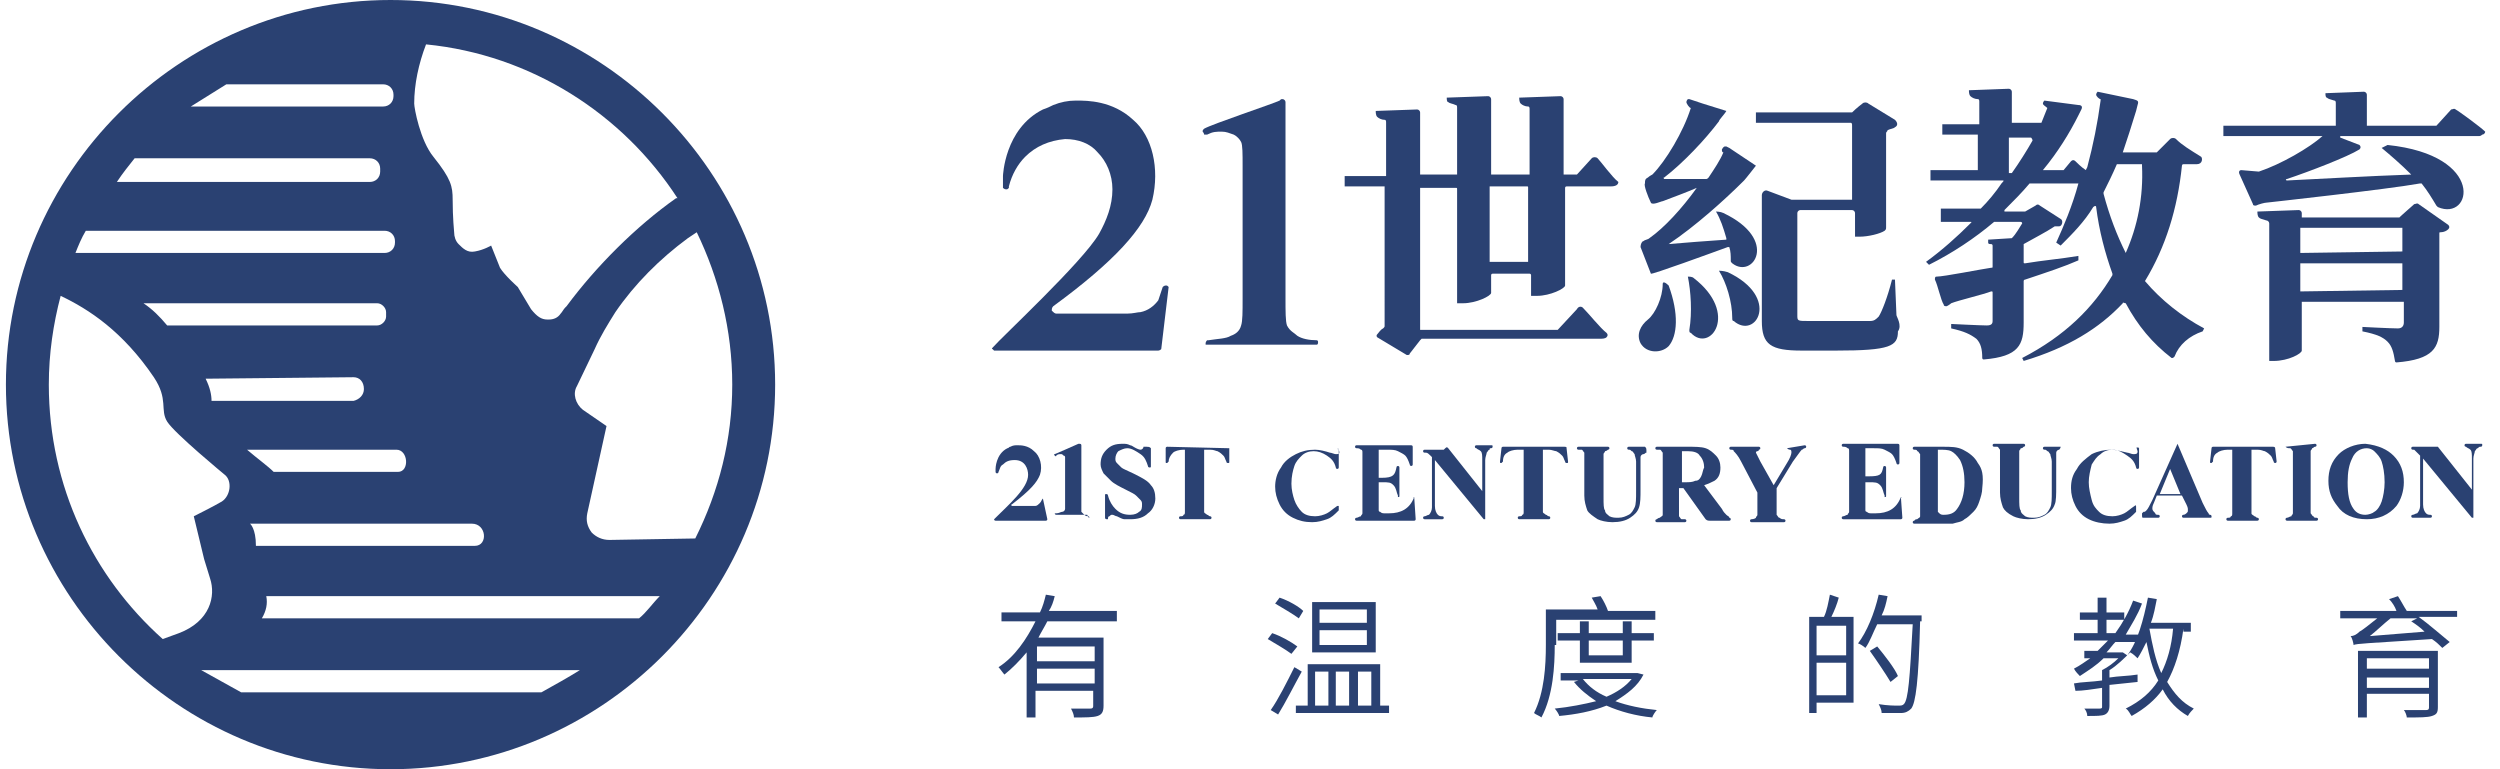 <?xml version="1.0" encoding="utf-8"?>
<!-- Generator: Adobe Illustrator 24.0.0, SVG Export Plug-In . SVG Version: 6.00 Build 0)  -->
<svg version="1.1" id="图层_1" xmlns="http://www.w3.org/2000/svg" xmlns:xlink="http://www.w3.org/1999/xlink" x="0px" y="0px"
	 viewBox="0 0 169 52" style="enable-background:new 0 0 169 52;" xml:space="preserve">
<style type="text/css">
	.st0{fill:#2A4172;}
</style>
<g>
	<path class="st0" d="M26.4,0c-14.3,0-26,11.7-26,26s11.7,26,26,26s26-11.7,26-26S40.7,0,26.4,0z M28.8,3c7.1,0.7,13.3,4.7,17,10.4
		c0,0,0,0-0.1,0c-2.7,1.9-5.4,4.6-7.4,7.3l-0.1,0.1c-0.1,0.1-0.2,0.3-0.3,0.4c-0.2,0.3-0.5,0.4-0.8,0.4c0,0,0,0-0.1,0
		c-0.4,0-0.7-0.2-1.1-0.7L35,19.4c0,0-0.9-0.8-1.2-1.3c-0.2-0.5-0.6-1.5-0.6-1.5s-0.5,0.3-1.1,0.4c-0.5,0.1-0.8-0.2-1.1-0.5
		c-0.2-0.2-0.3-0.5-0.3-0.8c0,0-0.1-1-0.1-2.2c0-0.9-0.1-1.4-1.3-2.9C28.4,9.5,28,7.3,28,7C28,5.7,28.3,4.3,28.8,3z M32.1,36.9h-0.2
		l0,0H17.5h-0.2c0-1.2-0.4-1.5-0.4-1.5h0.7l0,0h14.3C32.9,35.4,33,36.9,32.1,36.9z M26.8,30.4c0.8,0,0.9,1.5,0.1,1.5h-8.4
		c-0.4-0.4-1.1-0.9-1.8-1.5H26.8L26.8,30.4L26.8,30.4z M25.5,20.5c0.3,0,0.6,0.3,0.6,0.6v0.3c0,0.3-0.3,0.6-0.6,0.6H11.3
		c-0.5-0.6-1-1.1-1.6-1.5H25.5z M23.9,25.5L23.9,25.5c0.4,0,0.7,0.3,0.7,0.8l0,0c0,0.4-0.3,0.7-0.7,0.8l0,0l0,0l0,0h-9.6
		c0-0.4-0.1-0.9-0.4-1.5L23.9,25.5L23.9,25.5z M15.3,5.7h1.4h9.2c0.4,0,0.7,0.3,0.7,0.7v0.1c0,0.4-0.3,0.7-0.7,0.7h-0.1l0,0H12.9
		C13.7,6.7,14.5,6.2,15.3,5.7z M9.1,10.7h15.7H25c0.4,0,0.7,0.3,0.7,0.7v0.2c0,0.4-0.3,0.7-0.7,0.7h-0.1h-17
		C8.3,11.7,8.7,11.2,9.1,10.7z M5.8,15.6h20.1H26c0.4,0,0.7,0.3,0.7,0.7v0.1c0,0.4-0.3,0.7-0.7,0.7h-0.1H5.1
		C5.3,16.6,5.5,16.1,5.8,15.6z M11,43.2C6.3,39,3.3,32.9,3.3,26c0-2.1,0.3-4.1,0.8-6c1.9,0.9,4.2,2.4,6.3,5.5c1,1.5,0.4,2.2,0.9,3
		s3.9,3.6,3.9,3.6c0.5,0.4,0.4,1.4-0.2,1.8c-0.5,0.3-1.9,1-1.9,1l0.7,2.9l0.4,1.3c0.4,1.2,0,2.9-2.1,3.7L11,43.2z M36.6,46.8H16.3
		c-0.9-0.5-1.8-1-2.7-1.5h25.6C38.4,45.8,37.5,46.3,36.6,46.8z M43.2,41.8H17.7c0.3-0.5,0.4-1,0.3-1.5h26.6
		C44.1,40.8,43.7,41.4,43.2,41.8z M41.2,36.5c-0.5,0-0.9-0.2-1.2-0.5c-0.3-0.4-0.4-0.8-0.3-1.3l1.3-5.9l-1.6-1.1
		c-0.5-0.4-0.7-1.1-0.4-1.6l1.2-2.5c0.4-0.9,0.9-1.7,1.4-2.5c1.3-1.9,3-3.6,4.9-5l0.6-0.4c1.5,3.1,2.4,6.6,2.4,10.3
		s-0.9,7.2-2.5,10.4L41.2,36.5z"/>
</g>
<g>
	<g>
		<path class="st0" d="M136.7,15.1"/>
		<path class="st0" d="M79,19.4C79,19.3,79,19.3,79,19.4C79,19.3,79,19.3,79,19.4C78.9,19.3,78.9,19.3,79,19.4
			c-0.1-0.1-0.1-0.1-0.2-0.1s-0.2,0.1-0.2,0.1l0,0c-0.1,0.3-0.2,0.6-0.3,0.9c-0.3,0.4-0.7,0.7-1.2,0.8c-0.2,0-0.5,0.1-0.9,0.1l0,0
			c-0.3,0-0.6,0-0.9,0h-3.9c-0.1,0-0.2-0.1-0.3-0.2c0-0.1,0-0.2,0.1-0.3c4.1-3,6.2-5.3,6.7-7.2c0.5-2.1,0-4.3-1.3-5.4
			c-1.4-1.3-3.1-1.3-3.8-1.3h-0.1c-0.5,0-1,0.1-1.5,0.3c-0.2,0.1-0.4,0.2-0.7,0.3c-2.6,1.3-2.7,4.5-2.7,4.5v0.7c0,0,0,0,0,0.1l0,0
			l0,0c0,0,0.1,0.1,0.2,0.1s0.1,0,0.2-0.1l0,0c0,0,0,0,0-0.1l0,0c0.2-0.8,0.6-1.5,1.1-2C70,9.9,70.9,9.5,72,9.4
			c0.9,0,1.7,0.3,2.2,0.9c0.6,0.6,1,1.5,1,2.5c0,1.1-0.4,2.1-0.9,3c-1.1,1.9-6.6,7-7.2,7.7c-0.1,0.1,0,0.1,0,0.1l0.1,0.1h0.2H78l0,0
			h0.2h0.1c0.1,0,0.2-0.1,0.2-0.1L79,19.4L79,19.4L79,19.4z"/>
		<path class="st0" d="M89.1,23.1C89.1,23,89,23,89,23c-0.5,0-1-0.1-1.3-0.3c-0.2-0.2-0.5-0.3-0.7-0.7c-0.1-0.3-0.1-0.9-0.1-1.9V6.9
			c0-0.1-0.1-0.2-0.2-0.2s-0.1,0-0.2,0.1c-0.4,0.2-4.6,1.6-5.1,1.9c-0.1,0.1-0.1,0.1-0.1,0.2c0,0,0.1,0.1,0.1,0.2c0.1,0,0.1,0,0.2,0
			c0.4-0.2,0.6-0.2,1-0.2c0.3,0,0.5,0.1,0.8,0.2c0.2,0.1,0.4,0.3,0.5,0.5s0.1,0.8,0.1,1.6v9c0,0.9,0,1.5-0.1,1.8
			c-0.1,0.4-0.4,0.6-0.7,0.7c-0.3,0.2-0.9,0.2-1.5,0.3c0,0,0,0-0.1,0l0,0l0,0c0,0-0.1,0.1-0.1,0.2v0.1l0,0l0,0l0,0l0,0l0,0
			c0,0,0,0,0.1,0H89l0,0l0,0C89.1,23.3,89.1,23.2,89.1,23.1C89.1,23.2,89.1,23.1,89.1,23.1z"/>
		<g>
			<path class="st0" d="M108,10.7c-0.1-0.1-0.3-0.1-0.4,0l-1,1.1h-0.9v-1.7l0,0V6.7c0-0.1-0.1-0.2-0.2-0.2l-2.8,0.1
				c0,0.1,0,0.3,0.1,0.4c0.1,0.1,0.3,0.2,0.5,0.2c0.1,0,0.1,0.1,0.1,0.2V10l0,0v1.7v0.1h-2.6v-0.1V10l0,0V6.7c0-0.1-0.1-0.2-0.2-0.2
				l-2.8,0.1c0,0.1,0,0.3,0.1,0.3C98,7,98.2,7,98.4,7.1c0.1,0,0.1,0.1,0.1,0.2V10l0,0v1.7v0.1H96v-0.1V11l0,0V7.6
				c0-0.1-0.1-0.2-0.2-0.2L93,7.5c0,0.1,0,0.3,0.1,0.4c0.1,0.1,0.3,0.2,0.5,0.2c0.1,0,0.1,0.1,0.1,0.2V10l0,0v1.9h-2.8v0.7h2.7l0,0
				V22c0,0.1,0,0.1-0.1,0.2c-0.2,0.1-0.3,0.3-0.4,0.4s0,0.2,0,0.2l2,1.2c0.1,0,0.2,0,0.2-0.1L96,23l0.1-0.1h12c0.2,0,0.4,0,0.5-0.1
				s0.1-0.2,0-0.3c-0.4-0.3-1.2-1.3-1.6-1.7c-0.1-0.1-0.3-0.1-0.4,0.1l-1.3,1.4H96v-0.1v-9.5l0,0h2.4c0.1,0,0.1,0,0.1,0.1v7.7h0.4
				c0.9,0,1.9-0.5,1.9-0.7v-1.2c0-0.1,0.1-0.1,0.1-0.1h2.5c0,0,0.1,0,0.1,0.1V20h0.4c0.9,0,1.9-0.5,1.9-0.7v-6.6
				c0-0.1,0.1-0.1,0.1-0.1h3c0.3,0,0.5-0.1,0.5-0.3C109,12,108.2,10.9,108,10.7z M100.7,12.6L100.7,12.6h2.5c0.1,0,0.1,0,0.1,0.1
				v4.9v0.1h-2.6v-0.1V12.6z"/>
			<g>
				<path class="st0" d="M111.6,13.7c0.1,0.2,0.7-0.1,0.8-0.1c0.8-0.3,1.6-0.6,2.3-0.9l0,0c-1,1.4-2.2,2.7-3.2,3.4
					c-0.1,0.1-0.3,0.1-0.4,0.2c-0.1,0-0.2,0.2-0.2,0.4c0.2,0.5,0.5,1.3,0.7,1.8c0,0.1,4.1-1.4,5.2-1.8h0.1c0.1,0.3,0.1,0.6,0.1,0.9
					c0,0.1,0,0.1,0.1,0.2c1.4,1.1,3.2-1.6-0.6-3.4c-0.2-0.1-0.5-0.1-0.5-0.1c0.3,0.5,0.5,1.1,0.7,1.8v0.1c-1.4,0.1-2.8,0.2-3.9,0.3
					l0,0c1.8-1.2,3.8-3,5.1-4.3c0.1-0.1,0.8-1,0.8-1l-1.8-1.2l0,0l-0.2-0.1h-0.1l0,0l0,0c0,0-0.1,0-0.2,0.2c0,0.1,0,0.2,0.1,0.2
					c-0.2,0.5-0.6,1.1-1,1.7c-0.1,0.1-0.1,0.1-0.2,0.1c-1,0-2,0-2.8,0c0,0-0.1-0.1,0-0.1c1.3-1,2.8-2.6,3.7-3.8
					c0-0.1,0.4-0.5,0.5-0.7L115.1,7l-0.9-0.3h-0.1l0,0l0,0c0,0-0.1,0.1-0.1,0.2c0,0.1,0.2,0.4,0.3,0.4c-0.5,1.6-1.7,3.6-2.6,4.5
					c0,0-0.2,0.1-0.3,0.2c-0.2,0.1-0.2,0.2-0.2,0.4C111.1,12.5,111.4,13.3,111.6,13.7z"/>
				<path class="st0" d="M112.4,19.2c0,0.9-0.5,2-1,2.4s-0.8,1-0.5,1.6c0.4,0.7,1.4,0.7,1.9,0.2c0.6-0.7,0.7-2.2,0-4.1
					C112.6,19.1,112.4,19,112.4,19.2z"/>
				<path class="st0" d="M116.8,18.4c-0.3-0.1-0.6-0.1-0.6-0.1c0.5,0.8,0.9,2.1,0.9,3.2c0,0.1,0,0.2,0.1,0.2
					C118.7,23,120.4,20.1,116.8,18.4z"/>
				<path class="st0" d="M114.5,18.8c-0.1-0.1-0.3-0.1-0.4-0.1l0,0c0.2,1,0.3,2.4,0.1,3.6c0,0.1,0,0.2,0.1,0.2
					C115.6,23.9,117.6,21.2,114.5,18.8z"/>
				<path class="st0" d="M128.2,21.3l-0.1-2.4h-0.2c-0.3,1.2-0.7,2.2-0.9,2.5c-0.2,0.2-0.3,0.3-0.6,0.3c-0.3,0-1,0-1.8,0h-2.3
					c-0.8,0-0.8,0-0.8-0.4v-6.9c0-0.1,0.1-0.2,0.2-0.2h3.5c0.1,0,0.2,0.1,0.2,0.2V16h0.3c0.6,0,1.4-0.2,1.7-0.4
					c0.1-0.1,0.1-0.1,0.1-0.3V9c0-0.1,0.1-0.1,0.1-0.2c0.2-0.1,0.4-0.1,0.5-0.2c0.2-0.1,0.2-0.3,0-0.5L126.3,7
					c-0.1-0.1-0.3-0.1-0.4,0c0,0-0.4,0.3-0.7,0.6h-6.5v0.7h6.4c0.1,0,0.1,0.1,0.1,0.2v4.9v0.1h-4.1l-1.6-0.6
					c-0.2-0.1-0.4,0.1-0.4,0.3v8.5c0,1.6,0.6,2,2.7,2h2.3c3.7,0,4.2-0.3,4.2-1.3C128.6,22,128.2,21.4,128.2,21.3z"/>
			</g>
			<path class="st0" d="M145,19C145,19,145,18.9,145,19c1.4-2.3,2.2-4.9,2.5-7.8c0-0.1,0.1-0.1,0.1-0.1h0.9c0.4,0,0.4-0.4,0.3-0.5
				c-0.8-0.5-1.3-0.8-1.7-1.2c-0.1-0.1-0.3-0.1-0.4,0l-0.9,0.9h-2.3l0,0c0.3-0.9,0.6-1.8,0.9-2.8l0.1-0.4c0.1-0.3,0-0.3-0.3-0.4
				l-2.4-0.5l0,0c0,0-0.1,0.1-0.1,0.2c0,0.1,0.2,0.3,0.3,0.3c0,0.1,0,0.1,0,0.1c-0.2,1.5-0.5,3-0.9,4.5l0,0l-0.1,0.2h0
				c-0.3-0.2-0.6-0.5-0.7-0.6c-0.1-0.1-0.2-0.1-0.3,0l-0.5,0.6h-1.4c1-1.2,1.8-2.5,2.4-3.7l0.2-0.4c0.1-0.2,0-0.3-0.2-0.3l-2.3-0.3
				l0,0c0,0-0.1,0.1-0.1,0.2c0,0.1,0.2,0.2,0.3,0.3l-0.4,1h-2V7.1l0,0V6.2c0-0.1-0.1-0.2-0.2-0.2l-2.7,0.1c0,0.1,0,0.3,0.1,0.4
				c0.1,0.1,0.3,0.2,0.5,0.2c0.1,0,0.1,0.1,0.1,0.2v0.3l0,0v1.2h-2.5v0.7h2.4v0.1v2.3h-3.2v0.7h4.9c0.1,0,0,0.1-0.1,0.2
				c-0.4,0.6-0.9,1.2-1.4,1.7h-2.7V15h2c0.1,0,0.1,0,0,0.1c-0.9,0.9-1.9,1.8-3,2.6l0.2,0.2c1.6-0.8,3.1-1.8,4.4-2.9l0,0
				c0,0,1.7,0,1.8,0s0.1,0.1,0.1,0.1c-0.2,0.3-0.4,0.7-0.7,1l-1.6,0.1v0.2c0,0.1,0.1,0.1,0.2,0.1c0.1,0,0.1,0.1,0.1,0.1V18
				c0,0.1,0,0.1-0.1,0.1c-0.7,0.1-3.2,0.6-3.7,0.6c-0.1,0-0.1,0.1-0.1,0.2c0.2,0.4,0.4,1.4,0.6,1.7c0,0.1,0.1,0.1,0.2,0.1
				c0.2-0.1,0.3-0.2,0.3-0.2c0.5-0.2,2.2-0.6,2.7-0.8c0.1,0,0.1,0,0.1,0.1v1.9c0,0.2-0.1,0.3-0.4,0.3c-0.4,0-2.4-0.1-2.4-0.1v0.3
				c0.9,0.2,1.3,0.4,1.7,0.7c0.3,0.3,0.4,0.7,0.4,1.3c0,0.1,0.1,0.1,0.1,0.1c2.4-0.2,2.7-1,2.7-2.5V19c0,0,0-0.1,0.1-0.1
				c1.5-0.5,2.7-0.9,3.6-1.3v-0.3c-1.2,0.2-2.4,0.3-3.6,0.5c-0.1,0-0.1,0-0.1-0.1v-1.2c0.7-0.4,1.5-0.8,2.1-1.2h0.1
				c0.1,0,0.2,0,0.2,0c0.2,0,0.3-0.4,0.1-0.5l-1.4-0.9c-0.1-0.1-0.2-0.1-0.3,0l-0.7,0.4h-1.4c0,0,0,0,0-0.1c0.6-0.6,1.2-1.2,1.7-1.8
				l0,0h3.3c-0.4,1.5-1,2.9-1.5,4l0.3,0.2c0.8-0.8,1.6-1.6,2.2-2.6c0.1-0.1,0.2-0.1,0.2,0c0.2,1.6,0.6,3.1,1.1,4.5v0.1
				c-1.3,2.2-3.2,4.1-6.1,5.6l0.1,0.2c3-0.9,5.1-2.2,6.7-3.9c0-0.1,0.1,0,0.2,0c0.8,1.5,1.8,2.7,3.1,3.7c0.1,0,0.1,0,0.2-0.1
				c0.3-0.8,1-1.4,1.9-1.7l0.1-0.2C147.5,21.4,146.1,20.3,145,19z M137.4,9.5c-0.4,0.7-0.9,1.5-1.4,2.2h-0.2V9.4V9.3h1.5
				C137.4,9.4,137.4,9.5,137.4,9.5z M143.7,17.1c-0.6-1.2-1.1-2.5-1.5-4V13c0.3-0.6,0.6-1.2,0.9-1.9l0,0h1.7v0.1
				C144.9,13.3,144.5,15.3,143.7,17.1z"/>
			<g>
				<path class="st0" d="M168,8.9c-0.3-0.3-1.8-1.4-2-1.5c-0.1-0.1-0.2,0-0.3,0l-1,1.1H160V6.4c0-0.1-0.1-0.2-0.2-0.2l-2.6,0.1
					c0,0.1,0,0.3,0.1,0.3c0.1,0.1,0.2,0.1,0.5,0.2c0.1,0,0.1,0.1,0.1,0.2v1.5h-7.6v0.7h6.7l0,0c-0.9,0.8-2.8,1.9-4.3,2.4
					c-0.1,0-1.1-0.1-1.2-0.1c-0.1,0-0.2,0.1-0.1,0.3l0.9,2c0,0.1,0.1,0.1,0.2,0.1c0.2-0.1,0.6-0.2,0.7-0.2c0,0,8.2-0.9,10.4-1.3h0.1
					c0.4,0.5,0.7,1,1,1.5c0,0,0,0,0.1,0.1c2.3,1,3.3-3.5-3.4-4.2L161,10c0.6,0.5,1.3,1.1,2,1.8l0,0c-2.9,0.1-6.3,0.3-8.4,0.4
					c-0.1,0-0.1-0.1,0-0.1c1.5-0.5,4.1-1.5,4.9-2c0.1-0.1,0.1-0.2,0-0.3l-1.3-0.5c0,0,0,0,0-0.1h9.4c0,0,0.1,0,0.2-0.1
					C167.9,9.1,168,9,168,8.9C168,9,168,8.9,168,8.9z"/>
				<path class="st0" d="M163.5,13.8c-0.1-0.1-0.2,0-0.3,0l-0.9,0.8l-0.1,0.1h-6.5h-0.1v-0.3c0-0.1-0.1-0.2-0.2-0.2l-2.8,0.1
					c0,0.1,0,0.3,0.1,0.4s0.2,0.1,0.5,0.2c0.1,0,0.2,0.1,0.2,0.2v0.1l0,0v9.2h0.3c1,0,1.9-0.5,1.9-0.7v-3.3l0,0h6.9l0,0v1.4
					c0,0.2-0.1,0.4-0.4,0.4c-0.5,0-2.4-0.1-2.4-0.1v0.3c1,0.2,1.4,0.4,1.7,0.7c0.3,0.3,0.4,0.7,0.5,1.3c0,0.1,0.1,0.1,0.1,0.1
					c2.5-0.2,2.9-1,2.9-2.4v-6.3c0-0.1,0-0.1,0.1-0.1c0.2,0,0.4-0.1,0.5-0.2s0.1-0.2,0-0.3L163.5,13.8z M162.4,19.6
					C162.4,19.7,162.4,19.7,162.4,19.6l-6.9,0.1c0,0,0,0,0-0.1v-1.8l0,0h6.9l0,0V19.6z M162.4,17C162.4,17.1,162.4,17.1,162.4,17
					l-6.9,0.1l0,0v-1.7h6.9V17z"/>
			</g>
		</g>
	</g>
	<g>
		<g>
			<path class="st0" d="M95.6,33.6C95.5,33.6,95.5,33.7,95.6,33.6c-0.3,0.8-0.9,1.1-1.7,1.1h-0.3c-0.1,0-0.2,0-0.3-0.1
				c-0.1,0-0.1-0.1-0.1-0.1c0-0.1,0-0.2,0-0.5v-1.4h0.2c0.5,0,0.6,0,0.8,0.2c0.2,0.2,0.2,0.5,0.3,0.7v0.1c0.1,0,0.1,0,0.1-0.1v-1.9
				c0,0,0-0.1-0.1-0.1c0,0-0.1,0-0.1,0.1c-0.1,0.5-0.2,0.7-1,0.7h-0.2v-1.9h0.5c0.4,0,0.6,0,0.8,0.1c0.2,0.1,0.4,0.2,0.5,0.3
				s0.2,0.3,0.3,0.6c0,0,0,0.1,0.1,0.1c0,0,0.1,0,0.1-0.1v-1.2c0,0,0-0.1-0.1-0.1h-3.7l0,0l0,0c0,0-0.1,0-0.1,0.1c0,0,0,0.1,0.1,0.1
				l0,0c0.1,0,0.2,0,0.3,0.1c0.1,0,0.1,0.1,0.1,0.2c0,0.1,0,0.2,0,0.4v3.2c0,0.2,0,0.4,0,0.5S92,34.8,92,34.9
				c-0.1,0-0.2,0.1-0.3,0.1l0,0c0,0-0.1,0-0.1,0.1c0,0,0,0.1,0.1,0.1l0,0l0,0h3.9c0,0,0.1,0,0.1-0.1L95.6,33.6
				C95.6,33.7,95.6,33.6,95.6,33.6z"/>
			<path class="st0" d="M97.9,30.3l2.3,2.9v-2.1c0-0.3,0-0.5-0.1-0.6s-0.2-0.1-0.3-0.2c0,0-0.1,0-0.1-0.1l0,0c0,0,0-0.1,0.1-0.1h1
				c0.1,0,0.1,0,0.1,0.1l0,0c0,0,0,0.1-0.1,0.1s-0.1,0-0.1,0.1c-0.1,0-0.1,0.1-0.2,0.2c0,0.1-0.1,0.3-0.1,0.5v4h-0.1l-3.3-4v3.1
				c0,0.3,0.1,0.5,0.2,0.6s0.2,0.1,0.3,0.1c0,0,0.1,0,0.1,0.1l0,0c0,0,0,0.1-0.1,0.1h-1.2c0,0-0.1,0-0.1-0.1l0,0c0,0,0-0.1,0.1-0.1
				s0.2-0.1,0.3-0.1c0.1-0.1,0.2-0.3,0.2-0.5v-3.4l-0.1-0.1c-0.1-0.1-0.2-0.2-0.3-0.2c0,0,0,0-0.1,0c0,0-0.1,0-0.1-0.1l0,0
				c0,0,0-0.1,0.1-0.1h1.3C97.8,30.2,97.8,30.2,97.9,30.3z"/>
			<path class="st0" d="M105.9,30.3l0.1,0.9c0,0.1,0,0.1-0.1,0.1l0,0c0,0-0.1,0-0.1-0.1c-0.1-0.2-0.1-0.3-0.2-0.4
				c-0.1-0.1-0.2-0.2-0.4-0.3c-0.1,0-0.3-0.1-0.5-0.1h-0.4v3.7c0,0.2,0,0.4,0,0.5s0.1,0.1,0.2,0.2c0.1,0,0.1,0.1,0.2,0.1
				c0,0,0.1,0,0.1,0.1l0,0c0,0,0,0.1-0.1,0.1h-2c0,0-0.1,0-0.1-0.1l0,0c0,0,0-0.1,0.1-0.1s0.2,0,0.2-0.1c0.1,0,0.1-0.1,0.1-0.2
				c0-0.1,0-0.2,0-0.5v-3.7h-0.4c-0.3,0-0.6,0.1-0.7,0.2c-0.2,0.1-0.3,0.3-0.3,0.6l-0.1,0.1l0,0c-0.1,0-0.1,0-0.1-0.1l0.1-0.9
				c0-0.1,0.1-0.1,0.1-0.1h4C105.9,30.2,105.9,30.2,105.9,30.3z"/>
			<path class="st0" d="M111.2,30.2h-1.1c0,0-0.1,0-0.1,0.1l0,0c0,0,0,0.1,0.1,0.1s0.1,0,0.2,0.1c0.1,0,0.1,0.1,0.2,0.2
				c0,0.1,0.1,0.3,0.1,0.5v2c0,0.5,0,0.9-0.1,1.1c-0.1,0.2-0.2,0.4-0.4,0.5c-0.2,0.1-0.4,0.2-0.7,0.2c-0.2,0-0.4,0-0.6-0.1
				c-0.1-0.1-0.3-0.2-0.3-0.4c-0.1-0.1-0.1-0.4-0.1-0.9v-2.4c0-0.3,0-0.4,0-0.5s0.1-0.1,0.1-0.2c0,0,0.1,0,0.2-0.1
				c0,0,0.1,0,0.1-0.1l0,0c0,0,0-0.1-0.1-0.1h-2c0,0-0.1,0-0.1,0.1l0,0c0,0,0,0.1,0.1,0.1s0.1,0,0.2,0s0.1,0.1,0.2,0.2
				c0,0.1,0,0.2,0,0.5v2.4c0,0.4,0.1,0.7,0.2,1c0.1,0.2,0.4,0.4,0.7,0.6c0.2,0.1,0.6,0.2,1,0.2c0.5,0,0.9-0.1,1.2-0.3
				c0.3-0.2,0.5-0.4,0.6-0.7s0.1-0.7,0.1-1.2v-1.8c0-0.2,0-0.3,0-0.4c0-0.1,0.1-0.2,0.2-0.2s0.1-0.1,0.2-0.1
				C111.3,30.3,111.3,30.3,111.2,30.2L111.2,30.2C111.3,30.2,111.3,30.2,111.2,30.2z"/>
			<path class="st0" d="M116.7,34.8c-0.1-0.1-0.2-0.2-0.3-0.4l-1.2-1.6c0.3-0.1,0.5-0.2,0.7-0.3c0.3-0.2,0.4-0.5,0.4-0.9
				c0-0.3-0.1-0.6-0.3-0.8c-0.2-0.2-0.4-0.4-0.7-0.5c-0.3-0.1-0.7-0.1-1.3-0.1h-2c0,0-0.1,0-0.1,0.1l0,0c0,0,0,0.1,0.1,0.1
				s0.1,0,0.2,0s0.1,0.1,0.2,0.2c0,0.1,0,0.2,0,0.5v3.2c0,0.3,0,0.4,0,0.5s-0.1,0.1-0.2,0.2c0,0-0.1,0-0.2,0.1c0,0-0.1,0-0.1,0.1
				l0,0c0,0,0,0.1,0.1,0.1h1.9c0,0,0.1,0,0.1-0.1l0,0c0,0,0-0.1-0.1-0.1s-0.2,0-0.2,0c-0.1,0-0.1-0.1-0.2-0.2c0-0.1,0-0.2,0-0.5V33
				h0.3l1.5,2.1c0.1,0.1,0.2,0.1,0.3,0.1h1.3c0,0,0.1,0,0.1-0.1l0,0c0,0,0-0.1-0.1-0.1C116.9,34.9,116.8,34.9,116.7,34.8z M115,32.2
				c-0.1,0.2-0.2,0.3-0.4,0.3c-0.2,0.1-0.4,0.1-0.7,0.1h-0.2v-2.1h0.4c0.4,0,0.7,0.1,0.8,0.3c0.2,0.2,0.3,0.5,0.3,0.8
				C115.1,31.8,115.1,32,115,32.2z"/>
			<path class="st0" d="M120.8,30.3L120.8,30.3C120.8,30.3,120.8,30.4,120.8,30.3c0.1,0.1,0.2,0.1,0.2,0.1c0.1,0,0.1,0.1,0.1,0.2
				c0,0.1-0.1,0.4-0.3,0.7l-0.9,1.5l-0.9-1.6c-0.2-0.4-0.3-0.6-0.3-0.6s0-0.1,0.1-0.1c0,0,0.1,0,0.1-0.1c0,0,0.1,0,0.1-0.1l0,0
				c0,0,0-0.1-0.1-0.1H117c0,0-0.1,0-0.1,0.1l0,0c0,0,0,0.1,0.1,0.1s0.2,0,0.2,0.1c0.1,0.1,0.3,0.3,0.5,0.7l1.1,2.1v1
				c0,0.2,0,0.4,0,0.5s-0.1,0.1-0.1,0.2c-0.1,0.1-0.3,0.1-0.3,0.1s-0.1,0-0.1,0.1l0,0c0,0,0,0.1,0.1,0.1h2.2c0,0,0.1,0,0.1-0.1l0,0
				c0,0,0-0.1-0.1-0.1l0,0c-0.1,0-0.2,0-0.3-0.1c-0.1,0-0.1-0.1-0.2-0.2c0-0.1,0-0.2,0-0.5V33l1.1-1.8c0.3-0.4,0.5-0.7,0.6-0.8
				c0.1,0,0.1-0.1,0.2-0.1c0,0,0.1,0,0.1-0.1l0,0c0,0,0-0.1-0.1-0.1L120.8,30.3C120.8,30.2,120.8,30.2,120.8,30.3z"/>
			<path class="st0" d="M90.5,30.4v1.2c0,0,0,0.1-0.1,0.1l0,0c0,0-0.1,0-0.1-0.1c-0.1-0.4-0.3-0.6-0.6-0.8c-0.3-0.2-0.6-0.3-0.9-0.3
				s-0.6,0.1-0.8,0.3c-0.2,0.2-0.4,0.4-0.5,0.7s-0.2,0.7-0.2,1.2c0,0.4,0.1,0.8,0.2,1.1s0.3,0.6,0.5,0.8s0.5,0.3,0.9,0.3
				c0.3,0,0.6-0.1,0.8-0.2c0.2-0.1,0.4-0.3,0.7-0.5h0.1v0.2c0,0,0,0,0,0.1c-0.3,0.3-0.5,0.5-0.8,0.6s-0.6,0.2-1,0.2
				c-0.5,0-0.9-0.1-1.3-0.3s-0.7-0.5-0.9-0.9c-0.2-0.4-0.3-0.8-0.3-1.2s0.1-0.9,0.4-1.3c0.2-0.4,0.6-0.7,1-0.9s0.8-0.3,1.3-0.3
				c0.3,0,0.7,0.1,1,0.2c0.1,0,0.3,0.1,0.4,0.1C90.5,30.7,90.6,30.7,90.5,30.4C90.3,30.3,90.4,30.3,90.5,30.4L90.5,30.4
				C90.4,30.3,90.5,30.3,90.5,30.4z"/>
		</g>
		<path class="st0" d="M128.5,33.6L128.5,33.6c-0.3,0.8-0.9,1.1-1.7,1.1h-0.3c-0.1,0-0.2,0-0.3-0.1c-0.1,0-0.1-0.1-0.1-0.1
			c0-0.1,0-0.2,0-0.5v-1.4h0.2c0.5,0,0.6,0,0.8,0.2c0.2,0.2,0.2,0.5,0.3,0.7v0.1c0.1,0,0.1,0,0.1-0.1v-1.9c0,0,0-0.1-0.1-0.1
			c0,0-0.1,0-0.1,0.1c-0.1,0.5-0.2,0.6-1,0.6h-0.2v-1.9h0.5c0.4,0,0.6,0,0.8,0.1c0.2,0.1,0.4,0.2,0.5,0.3c0.1,0.1,0.2,0.3,0.3,0.6
			c0,0,0,0.1,0.1,0.1c0,0,0.1,0,0.1-0.1v-1.2c0,0,0-0.1-0.1-0.1h-3.7l0,0l0,0c0,0-0.1,0-0.1,0.1c0,0,0,0.1,0.1,0.1l0,0
			c0.1,0,0.2,0,0.3,0.1c0.1,0,0.1,0.1,0.1,0.2c0,0,0,0.2,0,0.4v3.2c0,0.2,0,0.4,0,0.5s-0.1,0.1-0.1,0.2c-0.1,0-0.2,0.1-0.3,0.1l0,0
			c0,0-0.1,0-0.1,0.1c0,0,0,0.1,0.1,0.1l0,0l0,0h3.9c0,0,0.1,0,0.1-0.1L128.5,33.6C128.6,33.7,128.6,33.6,128.5,33.6z"/>
		<path class="st0" d="M164.8,30.2l2.3,2.9V31c0-0.3,0-0.5-0.1-0.6s-0.2-0.1-0.3-0.2c0,0-0.1,0-0.1-0.1l0,0c0,0,0-0.1,0.1-0.1h1
			c0.1,0,0.1,0,0.1,0.1l0,0c0,0,0,0.1-0.1,0.1s-0.1,0-0.2,0.1c-0.1,0-0.1,0.1-0.2,0.2c0,0.1-0.1,0.3-0.1,0.5v4h-0.1l-3.3-4v3.1
			c0,0.3,0.1,0.5,0.2,0.6c0.1,0.1,0.2,0.1,0.3,0.1c0,0,0.1,0,0.1,0.1l0,0c0,0,0,0.1-0.1,0.1h-1.2c0,0-0.1,0-0.1-0.1l0,0
			c0,0,0-0.1,0.1-0.1s0.2-0.1,0.3-0.1c0.1-0.1,0.2-0.3,0.2-0.5v-3.4l-0.1-0.1c-0.1-0.1-0.2-0.2-0.3-0.3c0,0,0,0-0.1,0
			c0,0-0.1,0-0.1-0.1l0,0c0,0,0-0.1,0.1-0.1h1.3C164.7,30.2,164.7,30.2,164.8,30.2z"/>
		<path class="st0" d="M153.8,30.3l0.1,0.9c0,0.1-0.1,0.1-0.1,0.1l0,0c0,0-0.1,0-0.1-0.1c-0.1-0.2-0.1-0.3-0.2-0.4
			c-0.1-0.1-0.2-0.2-0.4-0.3c-0.1,0-0.2-0.1-0.5-0.1h-0.4v3.8c0,0.2,0,0.4,0,0.5s0.1,0.1,0.2,0.2c0.1,0,0.1,0.1,0.2,0.1
			c0,0,0.1,0,0.1,0.1l0,0c0,0,0,0.1-0.1,0.1h-2c0,0-0.1,0-0.1-0.1l0,0c0,0,0-0.1,0.1-0.1s0.2,0,0.2-0.1c0.1,0,0.1-0.1,0.1-0.2
			c0-0.1,0-0.2,0-0.5v-3.8h-0.3c-0.3,0-0.6,0.1-0.7,0.2c-0.2,0.1-0.3,0.3-0.3,0.6l-0.1,0.1l0,0c-0.1,0-0.1,0-0.1-0.1l0.1-0.9
			c0-0.1,0.1-0.1,0.1-0.1h4C153.7,30.2,153.8,30.2,153.8,30.3z"/>
		<path class="st0" d="M161.8,30.8c0.5,0.5,0.7,1.1,0.7,1.8c0,0.6-0.2,1.2-0.5,1.6c-0.5,0.6-1.2,0.9-2,0.9c-0.9,0-1.6-0.3-2-0.9
			c-0.4-0.5-0.6-1-0.6-1.7s0.2-1.3,0.7-1.8c0.4-0.4,1.1-0.7,1.8-0.7C160.8,30.1,161.4,30.4,161.8,30.8z M160,30.3L160,30.3
			c-0.4,0-0.8,0.2-1,0.7c-0.2,0.4-0.3,0.9-0.3,1.6c0,0.8,0.1,1.4,0.4,1.8c0.2,0.3,0.5,0.4,0.8,0.4c0.2,0,0.5-0.1,0.6-0.2
			c0.2-0.1,0.4-0.4,0.5-0.7s0.2-0.8,0.2-1.3c0-0.6-0.1-1.1-0.2-1.4c-0.1-0.3-0.3-0.5-0.5-0.7C160.4,30.4,160.2,30.3,160,30.3
			L160,30.3z"/>
		<path class="st0" d="M139.3,30.2h-1.1c0,0-0.1,0-0.1,0.1l0,0c0,0,0,0.1,0.1,0.1s0.1,0,0.2,0.1c0.1,0,0.1,0.1,0.2,0.2
			c0,0.1,0.1,0.3,0.1,0.5v2c0,0.5,0,0.9-0.1,1.1c-0.1,0.2-0.2,0.4-0.4,0.5s-0.4,0.2-0.7,0.2c-0.2,0-0.4,0-0.6-0.1
			c-0.1-0.1-0.3-0.2-0.3-0.4c-0.1-0.1-0.1-0.4-0.1-0.9V31c0-0.3,0-0.4,0-0.5s0.1-0.1,0.1-0.2c0.1,0,0.1,0,0.2-0.1c0,0,0.1,0,0.1-0.1
			l0,0c0,0,0-0.1-0.1-0.1h-2c0,0-0.1,0-0.1,0.1l0,0c0,0,0,0.1,0.1,0.1s0.1,0,0.2,0c0.1,0,0.1,0.1,0.2,0.2c0,0.1,0,0.2,0,0.5v2.4
			c0,0.4,0.1,0.7,0.2,1c0.1,0.2,0.3,0.4,0.7,0.6c0.2,0.1,0.6,0.2,1,0.2c0.5,0,0.9-0.1,1.2-0.3s0.5-0.4,0.6-0.7
			c0.1-0.2,0.1-0.7,0.1-1.2V31c0-0.2,0-0.3,0-0.4c0-0.1,0.1-0.2,0.2-0.2C139.2,30.4,139.3,30.3,139.3,30.2
			C139.4,30.3,139.4,30.3,139.3,30.2L139.3,30.2C139.4,30.2,139.4,30.2,139.3,30.2z"/>
		<path class="st0" d="M133.7,31.3c-0.2-0.4-0.6-0.7-1-0.9s-0.8-0.2-1.4-0.2h-1.9c0,0-0.1,0-0.1,0.1l0,0c0,0,0,0.1,0.1,0.1
			s0.2,0,0.2,0.1c0.1,0,0.1,0.1,0.2,0.2c0,0.1,0,0.2,0,0.5v3.2c0,0.2,0,0.4,0,0.5s-0.1,0.1-0.2,0.2c-0.1,0-0.1,0-0.2,0.1
			c0,0-0.1,0-0.1,0.1l0,0c0,0,0,0.1,0.1,0.1h1.9c0.3,0,0.5,0,0.7,0c0.3-0.1,0.6-0.1,0.8-0.3c0.2-0.1,0.4-0.3,0.6-0.5
			c0.2-0.2,0.3-0.4,0.4-0.7c0.1-0.3,0.2-0.6,0.2-0.9C134.1,32.1,134,31.7,133.7,31.3z M132.3,34.4c-0.2,0.3-0.5,0.4-0.9,0.4
			c-0.1,0-0.2,0-0.3-0.1l-0.1-0.1c0,0,0-0.2,0-0.4v-3.8c0.4,0,0.7,0,0.9,0.1s0.4,0.3,0.6,0.6c0.2,0.4,0.3,0.9,0.3,1.5
			C132.8,33.4,132.6,34,132.3,34.4z"/>
		<path class="st0" d="M144.9,35h1c0,0,0.1,0,0.1-0.1l0,0c0,0,0-0.1-0.1-0.1s-0.2,0-0.2-0.1c-0.1-0.1-0.2-0.2-0.2-0.3s0-0.2,0.1-0.4
			l0.2-0.5h1.7l0.3,0.6c0.1,0.2,0.1,0.3,0.1,0.3v0.1c0,0.1,0,0.1-0.1,0.2c0,0-0.1,0.1-0.2,0.1c0,0-0.1,0-0.1,0.1l0,0
			c0,0,0,0.1,0.1,0.1h1.8c0.1,0,0.1,0,0.1-0.1l0,0c0,0,0-0.1-0.1-0.1c0,0-0.1,0-0.1-0.1c-0.1-0.1-0.2-0.3-0.4-0.7l-1.7-4l0,0l0,0
			l0,0l-1.7,3.8c-0.2,0.4-0.3,0.6-0.4,0.7c-0.1,0.1-0.1,0.1-0.2,0.1l-0.1,0.1l0,0C144.8,35,144.8,35,144.9,35z M146.7,31.7l0.7,1.7
			H146L146.7,31.7z"/>
		<path class="st0" d="M154.5,30.2C154.5,30.3,154.5,30.3,154.5,30.2c0.1,0.1,0.2,0.1,0.3,0.1s0.1,0.1,0.2,0.2c0,0.1,0,0.2,0,0.5
			v3.2c0,0.2,0,0.4,0,0.5s-0.1,0.1-0.1,0.2c-0.1,0-0.2,0.1-0.3,0.1c0,0-0.1,0-0.1,0.1l0,0c0,0,0,0.1,0.1,0.1h2c0,0,0.1,0,0.1-0.1
			l0,0c0,0,0-0.1-0.1-0.1s-0.2,0-0.2-0.1c-0.1,0-0.1-0.1-0.2-0.2c0-0.1,0-0.2,0-0.5V31c0-0.2,0-0.4,0-0.5s0.1-0.1,0.1-0.2
			c0.1,0,0.1-0.1,0.2-0.1c0,0,0.1,0,0.1-0.1l0,0c0,0,0-0.1-0.1-0.1L154.5,30.2L154.5,30.2L154.5,30.2z"/>
		<path class="st0" d="M144.6,30.3v1.3c0,0,0,0.1-0.1,0.1l0,0c0,0-0.1,0-0.1-0.1c-0.1-0.4-0.3-0.6-0.6-0.8s-0.6-0.4-1-0.4
			c-0.3,0-0.6,0.1-0.8,0.3c-0.3,0.2-0.4,0.4-0.6,0.7c-0.1,0.4-0.2,0.8-0.2,1.2s0.1,0.8,0.2,1.2c0.1,0.4,0.3,0.6,0.5,0.8
			s0.5,0.3,0.9,0.3c0.3,0,0.6-0.1,0.8-0.2c0.2-0.1,0.4-0.3,0.7-0.5c0.1-0.1,0.1,0,0.1,0.1v0.2c0,0,0,0,0,0.1
			c-0.3,0.3-0.5,0.5-0.8,0.6s-0.6,0.2-1,0.2c-0.5,0-1-0.1-1.4-0.3s-0.7-0.5-0.9-0.9S140,33.4,140,33c0-0.5,0.1-0.9,0.4-1.3
			c0.2-0.4,0.6-0.7,1-1c0.4-0.2,0.9-0.3,1.3-0.3c0.3,0,0.7,0.1,1.1,0.2c0.1,0,0.3,0.1,0.4,0.1c0.2,0,0.3,0,0.3-0.2
			C144.4,30.2,144.4,30.2,144.6,30.3L144.6,30.3C144.5,30.2,144.6,30.2,144.6,30.3z"/>
		<path class="st0" d="M77.8,30.3v1.2c0,0.1,0,0.1-0.1,0.1l0,0c0,0-0.1,0-0.1-0.1c-0.1-0.3-0.2-0.6-0.5-0.8s-0.6-0.4-0.9-0.4
			c-0.2,0-0.4,0.1-0.6,0.2c-0.1,0.1-0.2,0.3-0.2,0.5c0,0.1,0,0.2,0.1,0.3s0.2,0.2,0.3,0.3c0.1,0.1,0.4,0.2,0.8,0.4
			c0.6,0.3,1,0.5,1.2,0.8c0.2,0.2,0.3,0.5,0.3,0.9s-0.2,0.8-0.5,1c-0.3,0.3-0.7,0.4-1.2,0.4c-0.2,0-0.3,0-0.4,0s-0.3-0.1-0.5-0.2
			c-0.1,0-0.2-0.1-0.3-0.1c-0.1,0-0.1,0-0.2,0.1c-0.1,0-0.1,0.1-0.1,0.2c0,0,0,0-0.1,0l0,0c0,0-0.1,0-0.1-0.1v-1.5
			c0-0.1,0-0.1,0.1-0.1l0,0c0,0,0.1,0,0.1,0.1c0.1,0.4,0.3,0.7,0.5,0.9c0.3,0.3,0.6,0.4,1,0.4c0.3,0,0.5-0.1,0.6-0.2
			c0.2-0.1,0.2-0.3,0.2-0.5c0-0.1,0-0.2-0.1-0.3s-0.2-0.2-0.3-0.3c-0.1-0.1-0.3-0.2-0.7-0.4c-0.4-0.2-0.8-0.4-1-0.6
			c-0.2-0.2-0.3-0.3-0.5-0.5c-0.1-0.2-0.2-0.4-0.2-0.6c0-0.4,0.1-0.7,0.4-1s0.6-0.4,1.1-0.4c0.2,0,0.3,0,0.5,0.1
			c0.1,0,0.2,0.1,0.4,0.2c0.2,0.1,0.3,0.1,0.3,0.1c0.1,0,0.2-0.1,0.2-0.2C77.7,30.2,77.7,30.2,77.8,30.3L77.8,30.3
			C77.8,30.2,77.8,30.2,77.8,30.3z"/>
		<path class="st0" d="M83.1,30.3v0.9c0,0.1,0,0.1-0.1,0.1l0,0c0,0-0.1,0-0.1-0.1c-0.1-0.2-0.1-0.3-0.2-0.4
			c-0.1-0.1-0.2-0.2-0.4-0.3c-0.1,0-0.2-0.1-0.5-0.1h-0.4v3.7c0,0.2,0,0.4,0,0.5s0.1,0.1,0.2,0.2c0.1,0,0.1,0.1,0.2,0.1
			c0,0,0.1,0,0.1,0.1l0,0c0,0,0,0.1-0.1,0.1h-2c0,0-0.1,0-0.1-0.1l0,0c0,0,0-0.1,0.1-0.1s0.2,0,0.2-0.1c0.1,0,0.1-0.1,0.1-0.2
			c0-0.1,0-0.2,0-0.5v-3.7H80c-0.3,0-0.6,0.1-0.7,0.2C79.1,30.8,79,31,79,31.2l-0.1,0.1l0,0c-0.1,0-0.1,0-0.1-0.1v-0.9
			c0-0.1,0.1-0.1,0.1-0.1L83.1,30.3C83.1,30.2,83.1,30.2,83.1,30.3z"/>
		<g>
			<path class="st0" d="M73.6,34.9c-0.1,0-0.2,0-0.3-0.1c-0.1-0.1-0.1-0.1-0.2-0.2c0-0.1,0-0.3,0-0.6v-3.9c0,0,0-0.1-0.1-0.1h-0.1
				c-0.2,0.1-1.6,0.7-1.6,0.7s-0.1,0,0,0.1c0,0,0.1,0.1,0.1,0c0.1-0.1,0.2-0.1,0.3-0.1c0.1,0,0.1,0,0.2,0.1c0.1,0,0.1,0.1,0.1,0.1
				c0,0.1,0,0.2,0,0.4v2.5c0,0.3,0,0.5,0,0.6s-0.1,0.2-0.2,0.2s-0.2,0.1-0.4,0.1l0,0h-0.1c0,0,0,0.1,0.1,0.1h2.1
				C73.6,35.1,73.7,35,73.6,34.9C73.7,34.9,73.6,34.9,73.6,34.9z"/>
			<path class="st0" d="M70.5,33.7C70.4,33.7,70.4,33.7,70.5,33.7c-0.1,0.1-0.1,0.2-0.2,0.3s-0.2,0.2-0.3,0.2c-0.1,0-0.3,0-0.5,0
				h-1.1c0,0-0.1-0.1,0-0.1c1.3-1,1.7-1.5,1.9-2c0.2-0.6,0-1.3-0.4-1.6c-0.4-0.4-0.9-0.4-1.1-0.4s-0.3,0-0.5,0.1
				c-0.1,0-0.1,0.1-0.2,0.1c-0.8,0.4-0.8,1.4-0.8,1.4v0.2c0,0,0,0.1,0.1,0.1l0,0c0,0,0.1,0,0.1-0.1c0.1-0.2,0.1-0.4,0.3-0.5
				c0.2-0.2,0.4-0.3,0.8-0.3c0.7,0,0.9,0.6,0.9,1c0,0.9-1.3,2-2.3,3l0,0l0,0c0,0,0,0.1,0.1,0.1h0.1l0,0h3.1h0.1l0,0l0,0l0,0l0,0h0.1
				c0,0,0.1,0,0.1-0.1L70.5,33.7L70.5,33.7z"/>
		</g>
	</g>
</g>
<g>
	<path class="st0" d="M70.8,42c-0.2,0.4-0.4,0.7-0.6,1.1h4.4v4.6c0,0.4-0.1,0.6-0.4,0.7c-0.3,0.1-0.8,0.1-1.6,0.1
		c0-0.2-0.1-0.4-0.2-0.6c0.6,0,1.2,0,1.3,0c0.2,0,0.2-0.1,0.2-0.2v-1h-3.9v1.8h-0.6v-4.4c-0.5,0.6-1,1.1-1.5,1.5
		c-0.1-0.1-0.3-0.4-0.4-0.5c1.1-0.7,1.9-1.9,2.5-3.1h-2.3v-0.6h2.6c0.2-0.4,0.3-0.8,0.4-1.2l0.6,0.1c-0.1,0.4-0.2,0.7-0.4,1h4.6V42
		H70.8z M74,43.7h-3.9v1H74V43.7z M74,46.2v-1h-3.9v1H74z"/>
	<path class="st0" d="M87.3,44.2c-0.4-0.3-1.1-0.7-1.6-1l0.3-0.4c0.6,0.2,1.3,0.6,1.7,0.9L87.3,44.2z M88,45.4
		c-0.5,0.9-1.1,2.1-1.6,2.9L85.9,48c0.5-0.7,1.1-1.9,1.6-2.9L88,45.4z M87.8,41.8c-0.4-0.3-1.1-0.7-1.6-1l0.3-0.4
		c0.6,0.2,1.3,0.6,1.6,0.9L87.8,41.8z M93.9,47.7v0.5h-6.3v-0.5h0.8v-2.8h4.9v2.8H93.9z M93,44.1h-4.3v-3.4H93V44.1z M88.9,47.7h0.9
		v-2.3h-0.9V47.7z M92.4,41.2h-3.2v0.9h3.2V41.2z M92.4,42.6h-3.2v1h3.2V42.6z M90.3,45.4v2.3h0.9v-2.3H90.3z M91.8,45.4v2.3h0.9
		v-2.3H91.8z"/>
	<path class="st0" d="M105.1,43.6c0,1.4-0.1,3.4-0.9,4.9c-0.1-0.1-0.4-0.2-0.5-0.3c0.7-1.4,0.8-3.2,0.8-4.6v-2.4h3.5
		c-0.1-0.3-0.3-0.6-0.4-0.8l0.6-0.1c0.2,0.3,0.4,0.7,0.5,1h3.2v0.6h-6.7V43.6z M111.1,45.6c-0.4,0.8-1.1,1.3-1.9,1.8
		c0.8,0.3,1.8,0.5,2.8,0.6c-0.1,0.1-0.3,0.4-0.3,0.5c-1.1-0.1-2.2-0.4-3.1-0.8c-1,0.4-2.1,0.6-3.2,0.7c0-0.1-0.2-0.4-0.3-0.5
		c1-0.1,2-0.3,2.8-0.5c-0.6-0.4-1.1-0.8-1.5-1.3l0.3-0.1h-1.2v-0.5h5.1l0.1,0L111.1,45.6z M106.8,44.8v-1.5h-1.5v-0.5h1.5V42h0.6
		v0.8h2.3V42h0.6v0.8h1.5v0.5h-1.5v1.5H106.8z M107,45.9c0.4,0.5,0.9,0.9,1.6,1.2c0.7-0.3,1.3-0.7,1.7-1.2H107z M107.4,43.3v1h2.3
		v-1H107.4z"/>
	<path class="st0" d="M124.3,40.4c-0.1,0.4-0.3,0.9-0.5,1.3h1.5v5.8h-2.5v0.7h-0.5v-6.5h1c0.2-0.4,0.3-1,0.4-1.5L124.3,40.4z
		 M124.8,42.3h-2v2h2V42.3z M124.8,47v-2.2h-2V47H124.8z M129.8,42c-0.1,4.1-0.3,5.5-0.6,5.9c-0.2,0.2-0.4,0.3-0.7,0.3
		c-0.3,0-0.8,0-1.3,0c0-0.2-0.1-0.4-0.2-0.6c0.6,0.1,1.1,0.1,1.3,0.1c0.2,0,0.3,0,0.4-0.1c0.3-0.3,0.4-1.7,0.6-5.4h-2.4
		c-0.3,0.6-0.5,1.2-0.8,1.6c-0.1-0.1-0.4-0.3-0.5-0.3c0.6-0.8,1.1-2,1.4-3.3l0.6,0.1c-0.1,0.5-0.2,0.9-0.4,1.3h2.7V42z M127.8,46.1
		c-0.3-0.5-0.9-1.4-1.4-2.1l0.5-0.3c0.5,0.6,1.2,1.5,1.4,2L127.8,46.1z"/>
	<path class="st0" d="M147.6,42.5c-0.2,1.5-0.6,2.7-1.1,3.6c0.5,0.8,1,1.4,1.8,1.8c-0.1,0.1-0.3,0.3-0.4,0.5c-0.7-0.4-1.3-1-1.7-1.8
		c-0.5,0.7-1.2,1.3-2.1,1.8c-0.1-0.1-0.2-0.4-0.4-0.5c1-0.5,1.7-1.1,2.2-1.9c-0.4-0.8-0.6-1.6-0.8-2.6c-0.2,0.4-0.4,0.8-0.6,1.1
		c-0.1-0.1-0.3-0.3-0.5-0.4c-0.4,0.4-0.9,0.9-1.4,1.2v0.5c0.6-0.1,1.3-0.1,1.9-0.2v0.5l-1.9,0.2v1.4c0,0.3-0.1,0.5-0.3,0.6
		c-0.2,0.1-0.6,0.1-1.2,0.1c0-0.2-0.1-0.4-0.2-0.5c0.5,0,0.8,0,1,0c0.1,0,0.2,0,0.2-0.1v-1.3c-0.7,0.1-1.3,0.2-1.8,0.2l-0.1-0.5
		c0.5-0.1,1.2-0.1,1.9-0.2v-0.7c0.4-0.2,0.8-0.5,1.1-0.8h-1c-0.5,0.5-1,0.8-1.6,1.2c-0.1-0.1-0.3-0.3-0.4-0.5
		c0.4-0.2,0.8-0.5,1.1-0.7h-0.4v-0.5h0.9c0.2-0.2,0.5-0.5,0.7-0.7h-2.3v-0.5h1.6v-0.9h-1.2v-0.5h1.2v-1h0.6v1h1.2v0.5h-1.2v0.9h0.6
		c0.5-0.7,0.9-1.4,1.2-2.2l0.6,0.2c-0.3,0.8-0.7,1.4-1.1,2.1h0.9v0.5H143c-0.2,0.2-0.4,0.5-0.6,0.7h1l0.1,0l0.3,0.2
		c0.7-0.9,1.1-2.4,1.4-3.9l0.6,0.1c-0.1,0.5-0.2,1.1-0.4,1.6h2.7v0.6H147.6z M145.3,42.5c0.2,1.1,0.4,2.1,0.8,3
		c0.4-0.8,0.7-1.8,0.8-3L145.3,42.5L145.3,42.5z"/>
	<path class="st0" d="M166,41.7h-2.5c0.7,0.5,1.6,1.3,2.1,1.7l-0.5,0.4c-0.2-0.2-0.4-0.4-0.7-0.6c-4.6,0.3-5,0.3-5.3,0.4
		c0-0.1-0.1-0.5-0.2-0.6c0.2,0,0.4-0.1,0.6-0.3c0.2-0.1,0.7-0.5,1.2-0.9h-2.5v-0.5h3.8c-0.1-0.3-0.3-0.6-0.5-0.8l0.6-0.2
		c0.2,0.3,0.4,0.7,0.6,1h3.4V41.7z M164.8,47.8c0,0.4-0.1,0.5-0.4,0.6c-0.3,0.1-0.8,0.1-1.7,0.1c0-0.1-0.1-0.4-0.2-0.5
		c0.7,0,1.3,0,1.5,0c0.2,0,0.2-0.1,0.2-0.2v-0.9H160v1.6h-0.6V44h5.4V47.8z M160,44.5v0.7h4.2v-0.7H160z M164.2,46.5v-0.7H160v0.7
		H164.2z M163.9,42.7c-0.3-0.3-0.6-0.5-0.9-0.7l0.4-0.2h-1.8c-0.5,0.4-0.9,0.8-1.4,1.2L163.9,42.7z"/>
</g>
</svg>

